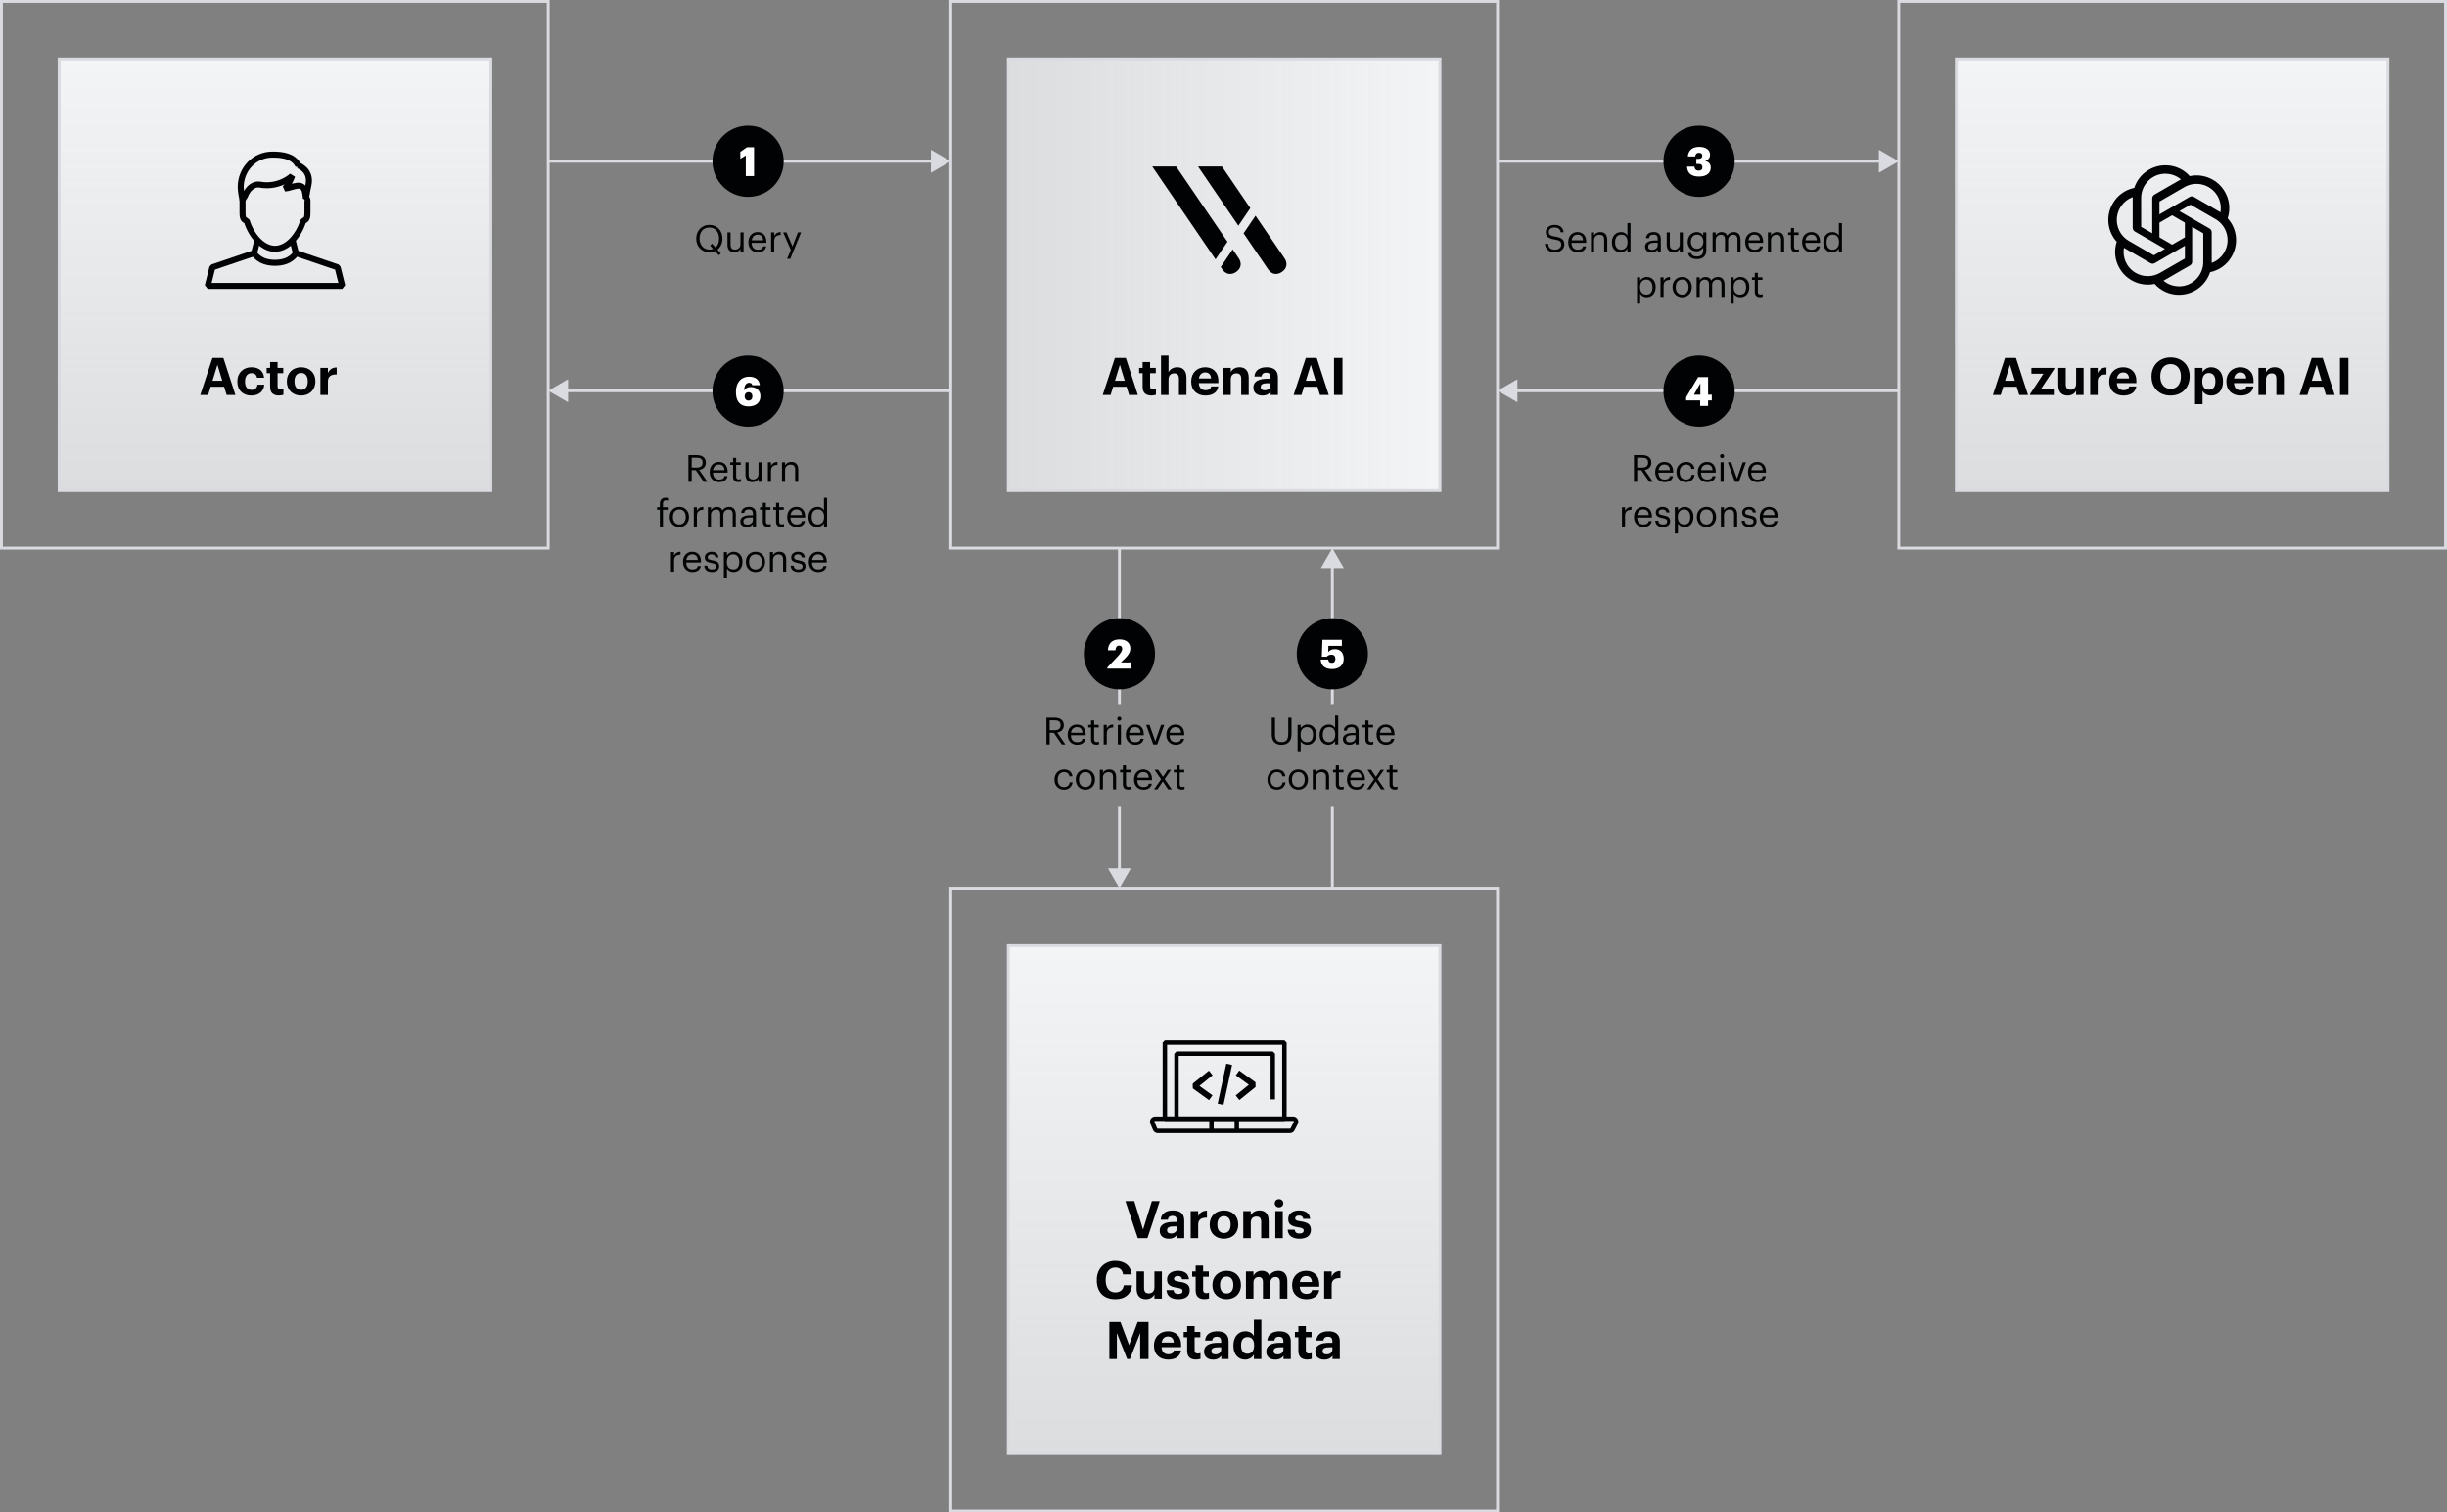 <?xml version="1.0" encoding="UTF-8"?>
<svg id="Layer_2" data-name="Layer 2" xmlns="http://www.w3.org/2000/svg" width="850.315" height="525.648" xmlns:xlink="http://www.w3.org/1999/xlink" viewBox="0 0 850.315 525.648">
  <rect x="0" y="0" width="850.315" height="525.648" fill="#808080" stroke="none"/>
  <defs>
    <style>
      .cls-1 {
        stroke-width: 2.092px;
      }

      .cls-1, .cls-2, .cls-3, .cls-4 {
        fill: none;
      }

      .cls-1, .cls-2, .cls-4 {
        stroke: #010203;
        stroke-linejoin: bevel;
      }

      .cls-2 {
        stroke-width: 1.544px;
      }

      .cls-5 {
        fill: url(#linear-gradient-3);
      }

      .cls-5, .cls-6, .cls-7, .cls-3, .cls-8 {
        stroke: #dadbe1;
        stroke-miterlimit: 10;
      }

      .cls-6 {
        fill: url(#linear-gradient-4);
      }

      .cls-7 {
        fill: url(#linear-gradient-2);
      }

      .cls-4 {
        stroke-width: 2.059px;
      }

      .cls-9 {
        fill: #dadbe1;
      }

      .cls-9, .cls-10, .cls-11 {
        stroke-width: 0px;
      }

      .cls-10 {
        fill: #fff;
      }

      .cls-11 {
        fill: #010203;
      }

      .cls-8 {
        fill: url(#linear-gradient);
      }
    </style>
    <linearGradient id="linear-gradient" x1="95.556" y1="170.5" x2="95.556" y2="20.5" gradientUnits="userSpaceOnUse">
      <stop offset="0" stop-color="#f3f4f6" stop-opacity=".8"/>
      <stop offset="1" stop-color="#f3f4f6"/>
    </linearGradient>
    <linearGradient id="linear-gradient-2" x1="754.814" x2="754.814" xlink:href="#linear-gradient"/>
    <linearGradient id="linear-gradient-3" x1="350.381" y1="95.5" x2="500.381" y2="95.5" xlink:href="#linear-gradient"/>
    <linearGradient id="linear-gradient-4" x1="425.381" y1="505.148" x2="425.381" y2="328.684" xlink:href="#linear-gradient"/>
  </defs>
  <g id="Layer_1-2" data-name="Layer 1">
    <g>
      <g>
        <line class="cls-3" x1="388.996" y1="244.704" x2="388.996" y2="190.5"/>
        <g>
          <line class="cls-3" x1="190.5" y1="56.051" x2="324.64" y2="56.051"/>
          <polygon class="cls-9" points="323.473 60.04 330.381 56.051 323.473 52.062 323.473 60.04"/>
        </g>
        <g>
          <line class="cls-3" x1="330.381" y1="135.804" x2="196.241" y2="135.804"/>
          <polygon class="cls-9" points="197.408 131.815 190.5 135.804 197.408 139.794 197.408 131.815"/>
        </g>
        <g>
          <line class="cls-3" x1="462.985" y1="244.704" x2="462.985" y2="196.241"/>
          <polygon class="cls-9" points="466.974 197.408 462.985 190.5 458.996 197.408 466.974 197.408"/>
        </g>
        <line class="cls-3" x1="462.985" y1="308.684" x2="462.985" y2="280.423"/>
        <g>
          <line class="cls-3" x1="388.996" y1="302.943" x2="388.996" y2="280.423"/>
          <polygon class="cls-9" points="392.985 301.776 388.996 308.684 385.007 301.776 392.985 301.776"/>
        </g>
        <g>
          <line class="cls-3" x1="520.381" y1="56.051" x2="654.073" y2="56.051"/>
          <polygon class="cls-9" points="652.906 60.04 659.815 56.051 652.906 52.062 652.906 60.04"/>
        </g>
        <g>
          <line class="cls-3" x1="659.815" y1="135.804" x2="526.122" y2="135.804"/>
          <polygon class="cls-9" points="527.289 131.815 520.381 135.804 527.289 139.794 527.289 131.815"/>
        </g>
      </g>
      <rect class="cls-8" x="20.556" y="20.5" width="150" height="150"/>
      <rect class="cls-3" x="659.815" y=".5" width="190" height="190" transform="translate(850.315 -659.315) rotate(90)"/>
      <rect class="cls-3" x="330.381" y=".5" width="190" height="190" transform="translate(520.881 -329.881) rotate(90)"/>
      <rect class="cls-3" x=".5" y=".5" width="190" height="190" transform="translate(191 0) rotate(90)"/>
      <rect class="cls-3" x="317.149" y="321.916" width="216.464" height="190" transform="translate(842.297 -8.465) rotate(90)"/>
      <rect class="cls-7" x="679.814" y="20.5" width="150" height="150"/>
      <rect class="cls-5" x="350.381" y="20.5" width="150" height="150"/>
      <rect class="cls-6" x="350.381" y="328.684" width="150" height="176.464"/>
      <g>
        <path class="cls-11" d="M696.733,124.399h3.799l4.178,12.874h-3.043l-.883-2.862h-4.663l-.882,2.862h-2.737l4.231-12.874ZM696.75,132.34h3.403l-1.692-5.563-1.711,5.563Z"/>
        <path class="cls-11" d="M705.425,136.985l4.646-7.112h-4.178v-2.017h7.959v.324l-4.682,7.076h4.502v2.017h-8.247v-.288Z"/>
        <path class="cls-11" d="M715.234,133.925v-6.068h2.593v5.708c0,1.278.522,1.891,1.639,1.891,1.099,0,1.963-.685,1.963-2.07v-5.528h2.593v9.417h-2.593v-1.477c-.486.955-1.44,1.675-2.989,1.675-1.836,0-3.205-1.08-3.205-3.547Z"/>
        <path class="cls-11" d="M726.323,127.856h2.61v1.801c.595-1.26,1.513-1.927,3.043-1.944v2.431c-1.926-.018-3.043.612-3.043,2.413v4.717h-2.61v-9.417Z"/>
        <path class="cls-11" d="M732.929,132.682v-.145c0-2.971,2.106-4.897,4.844-4.897,2.431,0,4.591,1.423,4.591,4.79v.72h-6.788c.072,1.566.919,2.467,2.341,2.467,1.207,0,1.801-.522,1.963-1.314h2.467c-.307,2.034-1.927,3.169-4.502,3.169-2.845,0-4.915-1.782-4.915-4.789ZM739.825,131.548c-.091-1.422-.811-2.106-2.053-2.106-1.171,0-1.963.774-2.161,2.106h4.214Z"/>
        <path class="cls-11" d="M747.635,130.918v-.145c0-3.835,2.809-6.554,6.625-6.554,3.872,0,6.627,2.61,6.627,6.482v.144c0,3.835-2.629,6.626-6.645,6.626-4.033,0-6.607-2.791-6.607-6.554ZM757.844,130.882v-.145c0-2.502-1.333-4.213-3.584-4.213-2.232,0-3.583,1.639-3.583,4.231v.144c0,2.629,1.513,4.25,3.619,4.25,2.179,0,3.548-1.675,3.548-4.268Z"/>
        <path class="cls-11" d="M762.754,127.856h2.61v1.477c.522-.9,1.621-1.692,3.007-1.692,2.305,0,4.105,1.711,4.105,4.825v.145c0,3.115-1.765,4.861-4.105,4.861-1.458,0-2.521-.72-3.007-1.639v4.646h-2.61v-12.622ZM769.83,132.628v-.144c0-1.909-.937-2.845-2.251-2.845-1.368,0-2.305.954-2.305,2.845v.144c0,1.891.9,2.81,2.323,2.81,1.44,0,2.232-.973,2.232-2.81Z"/>
        <path class="cls-11" d="M773.644,132.682v-.145c0-2.971,2.106-4.897,4.844-4.897,2.431,0,4.591,1.423,4.591,4.79v.72h-6.788c.072,1.566.919,2.467,2.341,2.467,1.207,0,1.801-.522,1.963-1.314h2.467c-.307,2.034-1.927,3.169-4.502,3.169-2.845,0-4.915-1.782-4.915-4.789ZM780.54,131.548c-.091-1.422-.811-2.106-2.053-2.106-1.171,0-1.963.774-2.161,2.106h4.214Z"/>
        <path class="cls-11" d="M784.786,127.856h2.61v1.495c.469-.937,1.495-1.711,3.062-1.711,1.854,0,3.169,1.116,3.169,3.638v5.995h-2.611v-5.617c0-1.278-.504-1.891-1.656-1.891-1.116,0-1.963.684-1.963,2.07v5.438h-2.61v-9.417Z"/>
        <path class="cls-11" d="M803.309,124.399h3.799l4.178,12.874h-3.043l-.883-2.862h-4.663l-.882,2.862h-2.737l4.231-12.874ZM803.326,132.34h3.403l-1.692-5.563-1.711,5.563Z"/>
        <path class="cls-11" d="M813.117,124.399h2.936v12.874h-2.936v-12.874Z"/>
      </g>
      <path class="cls-11" d="M774.085,75.857c1.021-3.063.67-6.415-.96-9.204-2.453-4.267-7.391-6.461-12.206-5.44-2.149-2.409-5.229-3.779-8.457-3.764-4.922,0-9.296,3.17-10.819,7.848-3.17.655-5.897,2.636-7.497,5.44-2.469,4.267-1.905,9.631,1.402,13.288-1.021,3.063-.67,6.416.96,9.189,2.453,4.282,7.391,6.476,12.221,5.455,2.133,2.408,5.212,3.794,8.442,3.779,4.922,0,9.296-3.17,10.819-7.848,3.17-.655,5.897-2.636,7.482-5.44,2.484-4.267,1.92-9.631-1.387-13.288v-.015ZM770.58,68.131c.975,1.707,1.341,3.703,1.006,5.638-.061-.046-.183-.107-.259-.152l-8.96-5.181c-.459-.259-1.02-.259-1.478,0l-10.499,6.065v-4.45l8.671-5.014c4.038-2.332,9.189-.945,11.52,3.093l-0-0ZM750.389,77.38l4.419-2.56,4.419,2.56v5.105l-4.419,2.56-4.419-2.56v-5.105ZM752.446,60.389c1.981,0,3.886.686,5.41,1.951-.061.03-.183.107-.274.152l-8.96,5.166c-.457.259-.732.747-.732,1.28v12.13l-3.855-2.225v-10.027c0-4.663,3.764-8.427,8.427-8.442l-.015.015-0-0ZM736.704,72.215c.991-1.707,2.53-3.017,4.389-3.703v10.652c0,.533.274,1.006.732,1.28l10.484,6.05-3.871,2.24-8.656-4.998c-4.023-2.332-5.41-7.482-3.078-11.52l0.0 0ZM739.066,91.766c-.991-1.691-1.341-3.703-1.006-5.638.061.046.183.107.259.152l8.96,5.181c.459.259,1.02.259,1.478,0l10.484-6.065v4.45l-8.671,4.998c-4.038,2.316-9.189.945-11.52-3.078h.015l0.0 0ZM757.185,99.507c-1.966,0-3.886-.686-5.395-1.951.093-.048.184-.099.274-.152l8.96-5.166c.457-.259.747-.747.731-1.28v-12.115l3.855,2.225v10.012c0,4.663-3.779,8.442-8.427,8.442v-.015l-0.0 0ZM772.942,87.682c-.991,1.707-2.545,3.017-4.389,3.688v-10.652c0-.533-.274-1.021-.731-1.28l-10.499-6.065,3.855-2.225,8.671,4.998c4.038,2.332,5.41,7.482,3.078,11.52l.015.015-0.0 0Z"/>
      <g>
        <path class="cls-11" d="M387.425,124.399h3.799l4.178,12.874h-3.043l-.883-2.863h-4.663l-.882,2.863h-2.737l4.231-12.874ZM387.442,132.34h3.403l-1.692-5.563-1.711,5.563Z"/>
        <path class="cls-11" d="M397.054,134.482v-4.771h-1.207v-1.854h1.207v-2.034h2.593v2.034h1.98v1.854h-1.98v4.538c0,.756.378,1.116,1.044,1.116.396,0,.685-.054.99-.18v2.017c-.36.126-.882.252-1.584.252-1.981,0-3.043-1.008-3.043-2.971Z"/>
        <path class="cls-11" d="M403.443,123.589h2.61v5.762c.469-.936,1.495-1.71,3.062-1.71,1.854,0,3.169,1.116,3.169,3.637v5.996h-2.611v-5.618c0-1.278-.504-1.891-1.656-1.891-1.116,0-1.963.684-1.963,2.071v5.438h-2.61v-13.684Z"/>
        <path class="cls-11" d="M413.938,132.682v-.144c0-2.971,2.106-4.897,4.844-4.897,2.431,0,4.591,1.422,4.591,4.79v.72h-6.788c.072,1.566.919,2.467,2.341,2.467,1.206,0,1.801-.522,1.963-1.314h2.467c-.307,2.034-1.927,3.169-4.502,3.169-2.845,0-4.915-1.783-4.915-4.79ZM420.834,131.548c-.091-1.422-.811-2.107-2.053-2.107-1.171,0-1.963.774-2.161,2.107h4.214Z"/>
        <path class="cls-11" d="M425.079,127.856h2.61v1.495c.469-.936,1.495-1.71,3.062-1.71,1.854,0,3.169,1.116,3.169,3.637v5.996h-2.611v-5.618c0-1.278-.504-1.891-1.656-1.891-1.116,0-1.963.684-1.963,2.071v5.438h-2.61v-9.417Z"/>
        <path class="cls-11" d="M435.537,134.662c0-2.197,2.017-3.025,4.897-3.025h1.062v-.378c0-1.116-.342-1.729-1.53-1.729-1.026,0-1.495.522-1.603,1.332h-2.467c.162-2.232,1.927-3.223,4.231-3.223s3.943.936,3.943,3.493v6.14h-2.539v-1.134c-.54.756-1.368,1.333-2.845,1.333-1.711,0-3.151-.829-3.151-2.809ZM441.497,133.978v-.792h-1.009c-1.512,0-2.395.324-2.395,1.333,0,.684.414,1.134,1.369,1.134,1.152,0,2.034-.63,2.034-1.674Z"/>
        <path class="cls-11" d="M453.754,124.399h3.799l4.178,12.874h-3.043l-.883-2.863h-4.663l-.882,2.863h-2.737l4.231-12.874ZM453.772,132.34h3.403l-1.692-5.563-1.711,5.563Z"/>
        <path class="cls-11" d="M463.563,124.399h2.936v12.874h-2.936v-12.874Z"/>
      </g>
      <g>
        <polygon class="cls-11" points="408.7 57.86 400.385 57.86 422.391 90.144 426.538 84.03 408.7 57.86"/>
        <path class="cls-11" d="M428.343,86.678l-4.147,6.115.576.845c1.184,1.737,3.011,2.077,4.776.874,1.715-1.17,2.068-3.031.9-4.744l-2.105-3.089Z"/>
        <polygon class="cls-11" points="424.613 57.86 416.298 57.86 430.327 78.443 434.475 72.329 424.613 57.86"/>
        <path class="cls-11" d="M446.362,89.768l-10.082-14.791-4.147,6.115,8.552,12.546c1.184,1.737,3.012,2.077,4.776.874,1.715-1.17,2.068-3.031.9-4.744Z"/>
      </g>
      <g>
        <path class="cls-11" d="M73.824,124.399h3.799l4.178,12.874h-3.043l-.883-2.863h-4.663l-.882,2.863h-2.737l4.231-12.874ZM73.842,132.34h3.403l-1.692-5.563-1.711,5.563Z"/>
        <path class="cls-11" d="M82.481,132.682v-.144c0-3.043,2.179-4.897,4.861-4.897,2.179,0,4.195.954,4.43,3.655h-2.467c-.181-1.098-.847-1.602-1.909-1.602-1.35,0-2.25,1.008-2.25,2.809v.144c0,1.891.846,2.863,2.305,2.863,1.044,0,1.891-.612,2.017-1.818h2.358c-.144,2.232-1.765,3.781-4.501,3.781-2.755,0-4.844-1.71-4.844-4.79Z"/>
        <path class="cls-11" d="M93.858,134.482v-4.771h-1.207v-1.855h1.207v-2.035h2.593v2.035h1.98v1.855h-1.98v4.537c0,.756.378,1.116,1.044,1.116.396,0,.685-.054.99-.18v2.017c-.36.126-.882.252-1.584.252-1.981,0-3.043-1.008-3.043-2.971Z"/>
        <path class="cls-11" d="M99.671,132.664v-.144c0-2.953,2.143-4.879,4.97-4.879,2.826,0,4.951,1.891,4.951,4.825v.144c0,2.971-2.143,4.862-4.97,4.862-2.809,0-4.951-1.873-4.951-4.808ZM106.945,132.628v-.126c0-1.8-.847-2.881-2.305-2.881-1.44,0-2.305,1.044-2.305,2.845v.144c0,1.801.828,2.881,2.305,2.881,1.458,0,2.305-1.08,2.305-2.863Z"/>
        <path class="cls-11" d="M111.335,127.856h2.61v1.801c.595-1.26,1.513-1.927,3.043-1.945v2.431c-1.926-.018-3.043.612-3.043,2.413v4.717h-2.61v-9.417Z"/>
      </g>
      <g>
        <path class="cls-1" d="M102.807,87.982s-1.615,3.356-7.251,3.356-7.251-3.356-7.251-3.356"/>
        <polyline class="cls-1" points="101.646 83.406 102.807 87.982 117.308 92.913 118.919 99.358 72.193 99.358 73.804 92.913 88.305 87.982 89.465 83.406"/>
        <path class="cls-1" d="M106.027,68.744c.226,0,.435.097.564.226v.016c.161.145.242.338.242.564v4.463c0,1.353-.161,2.465-1.434,2.707-.725,2.433-2.062,4.866-3.754,6.687-1.724,1.837-3.819,3.061-6.091,3.061s-4.367-1.225-6.091-3.061c-1.692-1.821-3.029-4.254-3.754-6.687-1.273-.242-1.434-1.353-1.434-2.707v-4.544c.048-.419.387-.725.806-.725"/>
        <path class="cls-1" d="M103.61,57.465s4.834,1.611,3.516,7.122c-.386,1.614-.809,4.415-.809,4.415,0,0-.147-1.353-.289-2.114-.793-4.21-4.463-1.511-7.025-1.366,1.58-1.611,2.53-4.423,2.53-4.423,0,0-4.415,4.306-11.253,3.062-1.918-.349-4.092,1.123-5.134,3.913l-.872,1.396s-.629-2.852-.629-4.415c0-6.252,4.802-11.327,11.054-11.327,3.48,0,7.299.516,8.91,3.738Z"/>
      </g>
      <g>
        <path class="cls-11" d="M391.073,417.449h3.079l3.061,9.885,3.062-9.885h2.736l-4.285,12.874h-3.349l-4.304-12.874Z"/>
        <path class="cls-11" d="M402.989,427.713c0-2.197,2.017-3.025,4.897-3.025h1.062v-.378c0-1.116-.342-1.729-1.53-1.729-1.026,0-1.495.522-1.603,1.332h-2.467c.162-2.232,1.927-3.223,4.231-3.223s3.942.937,3.942,3.493v6.14h-2.538v-1.135c-.54.757-1.368,1.333-2.845,1.333-1.711,0-3.151-.828-3.151-2.809ZM408.949,427.028v-.792h-1.009c-1.512,0-2.395.324-2.395,1.332,0,.685.414,1.135,1.368,1.135,1.152,0,2.035-.631,2.035-1.675Z"/>
        <path class="cls-11" d="M413.754,420.906h2.61v1.801c.595-1.261,1.513-1.927,3.043-1.944v2.431c-1.926-.019-3.043.612-3.043,2.412v4.718h-2.61v-9.417Z"/>
        <path class="cls-11" d="M420.359,425.714v-.144c0-2.953,2.143-4.88,4.97-4.88,2.826,0,4.951,1.891,4.951,4.825v.145c0,2.971-2.143,4.861-4.97,4.861-2.809,0-4.951-1.873-4.951-4.808ZM427.634,425.677v-.126c0-1.801-.847-2.881-2.305-2.881-1.44,0-2.305,1.044-2.305,2.845v.145c0,1.8.828,2.881,2.305,2.881,1.458,0,2.305-1.081,2.305-2.863Z"/>
        <path class="cls-11" d="M432.024,420.906h2.61v1.494c.469-.936,1.495-1.71,3.062-1.71,1.854,0,3.169,1.116,3.169,3.637v5.996h-2.611v-5.618c0-1.278-.504-1.89-1.656-1.89-1.116,0-1.963.684-1.963,2.07v5.438h-2.61v-9.417Z"/>
        <path class="cls-11" d="M442.968,418.206c0-.811.648-1.423,1.477-1.423.846,0,1.494.612,1.494,1.423,0,.81-.648,1.422-1.494,1.422-.828,0-1.477-.612-1.477-1.422ZM443.166,420.906h2.593v9.417h-2.593v-9.417Z"/>
        <path class="cls-11" d="M447.467,427.37h2.431c.108.847.522,1.333,1.657,1.333,1.008,0,1.477-.379,1.477-1.026,0-.648-.559-.919-1.909-1.116-2.503-.379-3.475-1.099-3.475-2.936,0-1.962,1.8-2.935,3.727-2.935,2.089,0,3.655.756,3.89,2.917h-2.395c-.145-.774-.576-1.135-1.477-1.135-.847,0-1.333.396-1.333.973,0,.594.45.828,1.819,1.026,2.358.342,3.654.937,3.654,2.953,0,2.034-1.477,3.097-3.961,3.097-2.539,0-4.015-1.116-4.105-3.151Z"/>
        <path class="cls-11" d="M381.137,444.968v-.145c0-3.907,2.737-6.572,6.393-6.572,3.097,0,5.401,1.513,5.707,4.682h-2.988c-.216-1.548-1.08-2.377-2.701-2.377-2.034,0-3.331,1.585-3.331,4.25v.144c0,2.665,1.225,4.213,3.35,4.213,1.603,0,2.719-.81,2.952-2.466h2.863c-.324,3.187-2.61,4.825-5.779,4.825-4.214,0-6.465-2.593-6.465-6.554Z"/>
        <path class="cls-11" d="M394.961,447.974v-6.068h2.593v5.708c0,1.278.522,1.891,1.639,1.891,1.099,0,1.963-.685,1.963-2.071v-5.527h2.593v9.417h-2.593v-1.477c-.486.954-1.44,1.675-2.989,1.675-1.836,0-3.205-1.08-3.205-3.547Z"/>
        <path class="cls-11" d="M405.364,448.37h2.431c.108.847.522,1.333,1.657,1.333,1.008,0,1.477-.379,1.477-1.026,0-.648-.559-.919-1.909-1.116-2.503-.379-3.475-1.099-3.475-2.936,0-1.962,1.801-2.935,3.727-2.935,2.089,0,3.655.756,3.89,2.917h-2.395c-.145-.774-.576-1.135-1.477-1.135-.847,0-1.333.396-1.333.973,0,.594.45.828,1.819,1.026,2.358.342,3.654.937,3.654,2.953,0,2.034-1.476,3.097-3.961,3.097-2.539,0-4.015-1.116-4.105-3.151Z"/>
        <path class="cls-11" d="M415.482,448.532v-4.771h-1.207v-1.854h1.207v-2.034h2.593v2.034h1.98v1.854h-1.98v4.538c0,.756.378,1.116,1.044,1.116.396,0,.685-.055.99-.181v2.017c-.36.126-.882.252-1.584.252-1.981,0-3.043-1.008-3.043-2.971Z"/>
        <path class="cls-11" d="M421.295,446.714v-.144c0-2.953,2.143-4.88,4.97-4.88,2.826,0,4.951,1.891,4.951,4.825v.145c0,2.971-2.143,4.861-4.97,4.861-2.809,0-4.951-1.873-4.951-4.808ZM428.569,446.677v-.126c0-1.801-.847-2.881-2.305-2.881-1.44,0-2.305,1.044-2.305,2.845v.145c0,1.8.828,2.881,2.305,2.881,1.458,0,2.305-1.081,2.305-2.863Z"/>
        <path class="cls-11" d="M432.959,441.906h2.61v1.44c.469-.882,1.477-1.656,2.881-1.656,1.243,0,2.179.522,2.629,1.639.757-1.135,1.98-1.639,3.169-1.639,1.747,0,3.098,1.099,3.098,3.601v6.032h-2.593v-5.744c0-1.206-.541-1.746-1.477-1.746-1.009,0-1.819.648-1.819,1.927v5.563h-2.592v-5.744c0-1.206-.559-1.746-1.477-1.746-1.009,0-1.819.648-1.819,1.927v5.563h-2.61v-9.417Z"/>
        <path class="cls-11" d="M448.997,446.731v-.144c0-2.971,2.106-4.897,4.844-4.897,2.431,0,4.591,1.423,4.591,4.789v.721h-6.788c.072,1.566.919,2.467,2.341,2.467,1.207,0,1.801-.522,1.963-1.314h2.467c-.307,2.034-1.927,3.169-4.502,3.169-2.845,0-4.915-1.783-4.915-4.79ZM455.894,445.597c-.091-1.423-.811-2.106-2.053-2.106-1.171,0-1.963.774-2.161,2.106h4.214Z"/>
        <path class="cls-11" d="M460.139,441.906h2.61v1.801c.595-1.261,1.513-1.927,3.043-1.944v2.431c-1.926-.019-3.043.612-3.043,2.412v4.718h-2.61v-9.417Z"/>
        <path class="cls-11" d="M385.494,459.449h3.853l3.007,8.013,2.972-8.013h3.78v12.874h-2.898v-9.039l-3.565,9.039h-.954l-3.583-9.039v9.039h-2.61v-12.874Z"/>
        <path class="cls-11" d="M400.992,467.731v-.144c0-2.971,2.106-4.897,4.844-4.897,2.431,0,4.591,1.423,4.591,4.789v.721h-6.788c.072,1.566.919,2.467,2.341,2.467,1.206,0,1.801-.522,1.963-1.314h2.467c-.307,2.034-1.927,3.169-4.502,3.169-2.845,0-4.915-1.783-4.915-4.79ZM407.889,466.597c-.091-1.423-.811-2.106-2.053-2.106-1.171,0-1.963.774-2.161,2.106h4.214Z"/>
        <path class="cls-11" d="M412.53,469.532v-4.771h-1.207v-1.854h1.207v-2.034h2.593v2.034h1.98v1.854h-1.98v4.538c0,.756.378,1.116,1.044,1.116.396,0,.685-.055.99-.181v2.017c-.36.126-.882.252-1.584.252-1.981,0-3.043-1.008-3.043-2.971Z"/>
        <path class="cls-11" d="M418.398,469.713c0-2.197,2.017-3.025,4.897-3.025h1.062v-.378c0-1.116-.342-1.729-1.53-1.729-1.026,0-1.495.522-1.603,1.332h-2.467c.162-2.232,1.927-3.223,4.231-3.223s3.942.937,3.942,3.493v6.14h-2.538v-1.135c-.54.757-1.368,1.333-2.845,1.333-1.711,0-3.151-.828-3.151-2.809ZM424.358,469.028v-.792h-1.009c-1.512,0-2.395.324-2.395,1.332,0,.685.414,1.135,1.368,1.135,1.152,0,2.035-.631,2.035-1.675Z"/>
        <path class="cls-11" d="M428.603,467.75v-.145c0-3.097,1.783-4.915,4.142-4.915,1.513,0,2.449.666,2.971,1.62v-5.672h2.593v13.685h-2.593v-1.566c-.486.954-1.639,1.765-3.024,1.765-2.287,0-4.088-1.639-4.088-4.771ZM435.787,467.66v-.145c0-1.872-.828-2.826-2.251-2.826-1.458,0-2.269.99-2.269,2.862v.145c0,1.872.9,2.79,2.197,2.79,1.368,0,2.322-.918,2.322-2.826Z"/>
        <path class="cls-11" d="M440.015,469.713c0-2.197,2.017-3.025,4.897-3.025h1.062v-.378c0-1.116-.342-1.729-1.53-1.729-1.026,0-1.495.522-1.603,1.332h-2.467c.162-2.232,1.927-3.223,4.231-3.223s3.942.937,3.942,3.493v6.14h-2.538v-1.135c-.54.757-1.368,1.333-2.845,1.333-1.711,0-3.151-.828-3.151-2.809ZM445.975,469.028v-.792h-1.009c-1.512,0-2.395.324-2.395,1.332,0,.685.414,1.135,1.368,1.135,1.152,0,2.035-.631,2.035-1.675Z"/>
        <path class="cls-11" d="M451.176,469.532v-4.771h-1.207v-1.854h1.207v-2.034h2.593v2.034h1.98v1.854h-1.98v4.538c0,.756.378,1.116,1.044,1.116.396,0,.685-.055.99-.181v2.017c-.36.126-.882.252-1.584.252-1.981,0-3.043-1.008-3.043-2.971Z"/>
        <path class="cls-11" d="M457.043,469.713c0-2.197,2.017-3.025,4.897-3.025h1.062v-.378c0-1.116-.342-1.729-1.53-1.729-1.026,0-1.495.522-1.603,1.332h-2.467c.162-2.232,1.927-3.223,4.231-3.223s3.943.937,3.943,3.493v6.14h-2.539v-1.135c-.54.757-1.368,1.333-2.845,1.333-1.711,0-3.151-.828-3.151-2.809ZM463.003,469.028v-.792h-1.009c-1.512,0-2.395.324-2.395,1.332,0,.685.414,1.135,1.369,1.135,1.152,0,2.034-.631,2.034-1.675Z"/>
      </g>
      <g>
        <g>
          <rect class="cls-2" x="404.786" y="362.379" width="41.534" height="26.426"/>
          <path class="cls-2" d="M401.426,388.805h47.91c.733,0,1.238.735.974,1.419l-1.1,2.163c-.155.403-.542.669-.974.669h-45.904c-.455,0-.857-.294-.995-.728l-.906-2.163c-.214-.673.289-1.36.995-1.36Z"/>
          <polyline class="cls-2" points="408.823 388.805 408.823 366.22 442.284 366.22 442.284 382.107"/>
          <g>
            <line class="cls-2" x1="420.989" y1="389.181" x2="420.989" y2="392.751"/>
            <line class="cls-2" x1="429.774" y1="389.181" x2="429.774" y2="392.751"/>
          </g>
        </g>
        <g>
          <polyline class="cls-4" points="420.731 372.9 415.101 377.452 420.731 381.525"/>
          <line class="cls-4" x1="427.136" y1="369.905" x2="424.141" y2="383.801"/>
          <polyline class="cls-4" points="430.031 381.525 435.662 376.973 430.031 372.9"/>
        </g>
      </g>
      <g>
        <path class="cls-11" d="M248.483,87.274c-.572.273-1.235.416-1.95.416-2.743,0-4.603-2.106-4.603-4.707v-.104c0-2.639,1.847-4.719,4.576-4.719,2.73,0,4.538,2.08,4.538,4.693v.104c0,1.573-.65,2.951-1.742,3.809l1.17,1.3-.689.663-1.3-1.456ZM247.808,86.52l-1.04-1.17.688-.663,1.184,1.339c.793-.676,1.234-1.755,1.234-3.081v-.104c0-2.08-1.222-3.77-3.367-3.77-2.157,0-3.405,1.586-3.405,3.796v.104c0,2.249,1.495,3.783,3.432,3.783.468,0,.897-.078,1.274-.234Z"/>
        <path class="cls-11" d="M252.786,85.077v-4.303h1.079v4.251c0,1.196.507,1.729,1.573,1.729.962,0,1.872-.637,1.872-1.859v-4.121h1.079v6.799h-1.079v-1.079c-.312.637-1.066,1.196-2.158,1.196-1.353,0-2.366-.741-2.366-2.613Z"/>
        <path class="cls-11" d="M260.066,84.245v-.104c0-2.054,1.313-3.484,3.186-3.484,1.573,0,3.055.949,3.055,3.38v.351h-5.122c.052,1.547.793,2.405,2.185,2.405,1.053,0,1.664-.39,1.807-1.183h1.079c-.234,1.365-1.365,2.08-2.899,2.08-1.924,0-3.289-1.352-3.289-3.445ZM265.201,83.517c-.104-1.404-.832-1.963-1.95-1.963-1.105,0-1.846.754-2.028,1.963h3.979Z"/>
        <path class="cls-11" d="M267.957,80.774h1.079v1.222c.429-.767,1.014-1.3,2.236-1.339v1.014c-1.365.065-2.236.494-2.236,2.171v3.731h-1.079v-6.799Z"/>
        <path class="cls-11" d="M274.808,86.871l-2.665-6.097h1.157l2.08,4.875,1.885-4.875h1.105l-3.758,9.166h-1.092l1.287-3.068Z"/>
      </g>
      <g>
        <path class="cls-11" d="M239.228,158.153h2.795c1.781,0,3.25.728,3.25,2.587v.052c0,1.534-1.027,2.288-2.301,2.535l2.847,4.121h-1.261l-2.77-4.043h-1.43v4.043h-1.131v-9.295ZM242.101,162.508c1.326,0,2.041-.572,2.041-1.716v-.052c0-1.261-.78-1.677-2.041-1.677h-1.742v3.445h1.742Z"/>
        <path class="cls-11" d="M246.611,164.12v-.104c0-2.054,1.312-3.484,3.185-3.484,1.573,0,3.056.949,3.056,3.38v.351h-5.122c.052,1.547.793,2.405,2.184,2.405,1.053,0,1.664-.39,1.808-1.183h1.079c-.234,1.365-1.365,2.08-2.899,2.08-1.924,0-3.289-1.352-3.289-3.445ZM251.746,163.392c-.104-1.404-.832-1.963-1.95-1.963-1.104,0-1.846.754-2.027,1.963h3.978Z"/>
        <path class="cls-11" d="M254.736,165.745v-4.186h-.975v-.91h.975v-1.547h1.079v1.547h1.586v.91h-1.586v4.082c0,.663.299.988.845.988.338,0,.599-.052.832-.143v.91c-.221.078-.48.143-.923.143-1.235,0-1.833-.728-1.833-1.794Z"/>
        <path class="cls-11" d="M259.052,164.952v-4.303h1.079v4.251c0,1.196.508,1.729,1.573,1.729.962,0,1.872-.637,1.872-1.859v-4.121h1.079v6.799h-1.079v-1.079c-.312.637-1.065,1.196-2.158,1.196-1.352,0-2.366-.741-2.366-2.613Z"/>
        <path class="cls-11" d="M266.839,160.649h1.079v1.222c.429-.767,1.014-1.3,2.236-1.339v1.014c-1.365.065-2.236.494-2.236,2.171v3.731h-1.079v-6.799Z"/>
        <path class="cls-11" d="M271.727,160.649h1.079v1.079c.312-.637,1.066-1.196,2.185-1.196,1.404,0,2.392.767,2.392,2.743v4.173h-1.079v-4.251c0-1.196-.507-1.729-1.599-1.729-1.001,0-1.898.637-1.898,1.859v4.121h-1.079v-6.799Z"/>
        <path class="cls-11" d="M229.296,177.159h-.976v-.91h.976v-1.105c0-1.378.676-2.184,2.027-2.184.352,0,.533.039.807.13v.91c-.195-.078-.469-.143-.768-.143-.702,0-.987.481-.987,1.17v1.222h1.664v.91h-1.664v5.889h-1.079v-5.889Z"/>
        <path class="cls-11" d="M232.728,179.707v-.104c0-2.041,1.417-3.471,3.341-3.471s3.341,1.417,3.341,3.458v.104c0,2.054-1.417,3.471-3.354,3.471-1.938,0-3.328-1.469-3.328-3.458ZM238.292,179.707v-.091c0-1.573-.871-2.587-2.224-2.587-1.365,0-2.223,1.014-2.223,2.574v.104c0,1.547.845,2.562,2.223,2.562,1.365,0,2.224-1.027,2.224-2.562Z"/>
        <path class="cls-11" d="M241.086,176.249h1.079v1.222c.43-.767,1.015-1.3,2.236-1.339v1.014c-1.365.065-2.236.494-2.236,2.171v3.731h-1.079v-6.799Z"/>
        <path class="cls-11" d="M245.974,176.249h1.079v1.04c.312-.637,1.054-1.157,2.028-1.157.871,0,1.639.364,1.989,1.274.468-.884,1.482-1.274,2.327-1.274,1.222,0,2.288.729,2.288,2.704v4.212h-1.079v-4.29c0-1.196-.507-1.69-1.443-1.69-.884,0-1.794.598-1.794,1.82v4.16h-1.079v-4.29c0-1.196-.507-1.69-1.442-1.69-.885,0-1.795.598-1.795,1.82v4.16h-1.079v-6.799Z"/>
        <path class="cls-11" d="M257.245,181.163c0-1.573,1.664-2.106,3.406-2.106h.975v-.494c0-1.079-.416-1.534-1.456-1.534-.936,0-1.456.39-1.56,1.222h-1.079c.143-1.547,1.378-2.119,2.691-2.119,1.3,0,2.482.533,2.482,2.431v4.485h-1.079v-.858c-.507.637-1.118.975-2.119.975-1.261,0-2.262-.611-2.262-2.002ZM261.626,180.669v-.845h-.936c-1.365,0-2.366.338-2.366,1.339,0,.702.338,1.144,1.287,1.144,1.144,0,2.015-.585,2.015-1.638Z"/>
        <path class="cls-11" d="M265.059,181.345v-4.186h-.976v-.91h.976v-1.547h1.079v1.547h1.586v.91h-1.586v4.082c0,.663.299.988.845.988.338,0,.598-.052.832-.143v.91c-.221.078-.481.143-.923.143-1.235,0-1.833-.728-1.833-1.794Z"/>
        <path class="cls-11" d="M269.673,181.345v-4.186h-.975v-.91h.975v-1.547h1.079v1.547h1.586v.91h-1.586v4.082c0,.663.299.988.845.988.338,0,.599-.052.832-.143v.91c-.221.078-.48.143-.923.143-1.235,0-1.833-.728-1.833-1.794Z"/>
        <path class="cls-11" d="M273.547,179.72v-.104c0-2.054,1.312-3.484,3.185-3.484,1.573,0,3.056.949,3.056,3.38v.351h-5.122c.052,1.547.793,2.405,2.184,2.405,1.053,0,1.664-.39,1.808-1.183h1.079c-.234,1.365-1.365,2.08-2.899,2.08-1.924,0-3.289-1.352-3.289-3.445ZM278.682,178.992c-.104-1.404-.832-1.963-1.95-1.963-1.104,0-1.846.754-2.027,1.963h3.978Z"/>
        <path class="cls-11" d="M280.931,179.785v-.104c0-2.08,1.301-3.549,3.173-3.549,1.131,0,1.833.546,2.223,1.209v-4.342h1.079v10.049h-1.079v-1.17c-.39.663-1.339,1.287-2.327,1.287-1.781,0-3.068-1.261-3.068-3.38ZM286.365,179.694v-.104c0-1.742-.832-2.561-2.158-2.561-1.352,0-2.158.949-2.158,2.6v.104c0,1.716.923,2.535,2.067,2.535,1.261,0,2.249-.832,2.249-2.574Z"/>
        <path class="cls-11" d="M233.156,191.849h1.079v1.222c.43-.767,1.015-1.3,2.236-1.339v1.014c-1.365.065-2.236.494-2.236,2.171v3.731h-1.079v-6.799Z"/>
        <path class="cls-11" d="M237.343,195.32v-.104c0-2.054,1.312-3.484,3.185-3.484,1.573,0,3.056.949,3.056,3.38v.351h-5.122c.052,1.547.793,2.405,2.184,2.405,1.053,0,1.664-.39,1.808-1.183h1.079c-.234,1.365-1.365,2.08-2.899,2.08-1.924,0-3.289-1.352-3.289-3.445ZM242.478,194.592c-.104-1.404-.832-1.963-1.95-1.963-1.104,0-1.846.754-2.027,1.963h3.978Z"/>
        <path class="cls-11" d="M244.739,196.555h1.053c.078.806.508,1.313,1.6,1.313,1.026,0,1.481-.351,1.481-1.079,0-.715-.532-.949-1.586-1.144-1.768-.325-2.366-.819-2.366-2.002,0-1.261,1.235-1.911,2.302-1.911,1.222,0,2.274.494,2.457,1.963h-1.04c-.156-.741-.572-1.066-1.431-1.066-.779,0-1.287.39-1.287.975,0,.611.339.858,1.587,1.079,1.403.26,2.392.572,2.392,2.015,0,1.235-.845,2.067-2.496,2.067-1.625,0-2.6-.819-2.665-2.21Z"/>
        <path class="cls-11" d="M251.538,191.849h1.079v1.144c.391-.663,1.313-1.261,2.302-1.261,1.781,0,3.094,1.3,3.094,3.419v.104c0,2.08-1.222,3.51-3.094,3.51-1.118,0-1.911-.559-2.302-1.235v3.484h-1.079v-9.166ZM256.895,195.307v-.104c0-1.716-.949-2.574-2.093-2.574-1.261,0-2.224.832-2.224,2.574v.104c0,1.742.91,2.561,2.236,2.561,1.353,0,2.08-.91,2.08-2.561Z"/>
        <path class="cls-11" d="M259.183,195.307v-.104c0-2.041,1.417-3.471,3.341-3.471s3.341,1.417,3.341,3.458v.104c0,2.054-1.417,3.471-3.354,3.471-1.938,0-3.328-1.469-3.328-3.458ZM264.747,195.307v-.091c0-1.573-.871-2.587-2.224-2.587-1.365,0-2.223,1.014-2.223,2.574v.104c0,1.547.845,2.561,2.223,2.561,1.365,0,2.224-1.027,2.224-2.561Z"/>
        <path class="cls-11" d="M267.541,191.849h1.079v1.079c.312-.637,1.066-1.196,2.184-1.196,1.404,0,2.393.767,2.393,2.743v4.173h-1.079v-4.251c0-1.196-.507-1.729-1.599-1.729-1.002,0-1.898.637-1.898,1.859v4.121h-1.079v-6.799Z"/>
        <path class="cls-11" d="M274.756,196.555h1.053c.078.806.508,1.313,1.6,1.313,1.026,0,1.481-.351,1.481-1.079,0-.715-.532-.949-1.586-1.144-1.768-.325-2.366-.819-2.366-2.002,0-1.261,1.235-1.911,2.302-1.911,1.222,0,2.274.494,2.457,1.963h-1.04c-.156-.741-.572-1.066-1.431-1.066-.779,0-1.287.39-1.287.975,0,.611.339.858,1.587,1.079,1.403.26,2.392.572,2.392,2.015,0,1.235-.845,2.067-2.496,2.067-1.625,0-2.6-.819-2.665-2.21Z"/>
        <path class="cls-11" d="M281.048,195.32v-.104c0-2.054,1.313-3.484,3.186-3.484,1.573,0,3.055.949,3.055,3.38v.351h-5.122c.052,1.547.793,2.405,2.185,2.405,1.053,0,1.664-.39,1.807-1.183h1.079c-.234,1.365-1.365,2.08-2.899,2.08-1.924,0-3.289-1.352-3.289-3.445ZM286.184,194.592c-.104-1.404-.832-1.963-1.95-1.963-1.105,0-1.847.754-2.028,1.963h3.979Z"/>
      </g>
      <g>
        <circle class="cls-11" cx="259.954" cy="56.051" r="12.374"/>
        <path class="cls-10" d="M259.158,54.014l-1.905,1.177v-2.395l2.297-1.611h2.479v10.016h-2.871v-7.186Z"/>
      </g>
      <g>
        <path class="cls-11" d="M363.635,249.444h2.795c1.781,0,3.25.728,3.25,2.587v.052c0,1.534-1.027,2.288-2.301,2.535l2.847,4.121h-1.261l-2.77-4.043h-1.43v4.043h-1.131v-9.295ZM366.508,253.799c1.326,0,2.041-.571,2.041-1.716v-.052c0-1.261-.78-1.677-2.041-1.677h-1.742v3.444h1.742Z"/>
        <path class="cls-11" d="M371.018,255.411v-.104c0-2.055,1.313-3.484,3.186-3.484,1.573,0,3.055.949,3.055,3.38v.352h-5.121c.051,1.547.793,2.404,2.184,2.404,1.053,0,1.664-.39,1.807-1.183h1.08c-.234,1.365-1.365,2.08-2.9,2.08-1.924,0-3.289-1.352-3.289-3.445ZM376.153,254.683c-.104-1.404-.832-1.963-1.95-1.963-1.105,0-1.846.754-2.027,1.963h3.978Z"/>
        <path class="cls-11" d="M379.144,257.036v-4.186h-.976v-.91h.976v-1.547h1.079v1.547h1.586v.91h-1.586v4.082c0,.663.299.988.845.988.339,0,.599-.053.832-.144v.91c-.221.078-.481.143-.923.143-1.234,0-1.833-.728-1.833-1.794Z"/>
        <path class="cls-11" d="M383.524,251.94h1.08v1.222c.429-.767,1.014-1.3,2.236-1.339v1.014c-1.365.065-2.236.494-2.236,2.172v3.73h-1.08v-6.799Z"/>
        <path class="cls-11" d="M388.242,249.808c0-.391.326-.716.716-.716s.715.325.715.716c0,.39-.325.715-.715.715s-.716-.325-.716-.715ZM388.438,251.94h1.08v6.799h-1.08v-6.799Z"/>
        <path class="cls-11" d="M391.22,255.411v-.104c0-2.055,1.313-3.484,3.185-3.484,1.574,0,3.056.949,3.056,3.38v.352h-5.122c.052,1.547.793,2.404,2.184,2.404,1.053,0,1.664-.39,1.808-1.183h1.079c-.234,1.365-1.365,2.08-2.899,2.08-1.924,0-3.289-1.352-3.289-3.445ZM396.356,254.683c-.104-1.404-.832-1.963-1.951-1.963-1.104,0-1.846.754-2.027,1.963h3.979Z"/>
        <path class="cls-11" d="M398.279,251.94h1.17l2.016,5.707,1.988-5.707h1.118l-2.444,6.799h-1.378l-2.47-6.799Z"/>
        <path class="cls-11" d="M405.285,255.411v-.104c0-2.055,1.313-3.484,3.186-3.484,1.573,0,3.055.949,3.055,3.38v.352h-5.121c.051,1.547.793,2.404,2.184,2.404,1.053,0,1.664-.39,1.807-1.183h1.08c-.234,1.365-1.365,2.08-2.9,2.08-1.924,0-3.289-1.352-3.289-3.445ZM410.421,254.683c-.104-1.404-.832-1.963-1.95-1.963-1.105,0-1.846.754-2.027,1.963h3.978Z"/>
        <path class="cls-11" d="M366.423,271.011v-.104c0-2.08,1.481-3.484,3.302-3.484,1.418,0,2.744.65,2.951,2.38h-1.066c-.168-1.079-.948-1.482-1.885-1.482-1.234,0-2.184.988-2.184,2.587v.104c0,1.664.91,2.548,2.223,2.548.963,0,1.834-.559,1.951-1.664h1c-.143,1.469-1.326,2.562-2.964,2.562-1.897,0-3.328-1.34-3.328-3.445Z"/>
        <path class="cls-11" d="M373.832,270.998v-.104c0-2.041,1.418-3.472,3.342-3.472s3.341,1.418,3.341,3.459v.104c0,2.054-1.417,3.472-3.354,3.472-1.937,0-3.328-1.47-3.328-3.459ZM379.397,270.998v-.091c0-1.573-.871-2.587-2.223-2.587-1.365,0-2.223,1.014-2.223,2.574v.104c0,1.548.844,2.562,2.223,2.562,1.365,0,2.223-1.027,2.223-2.562Z"/>
        <path class="cls-11" d="M382.191,267.54h1.079v1.079c.312-.637,1.066-1.196,2.185-1.196,1.404,0,2.392.768,2.392,2.743v4.174h-1.079v-4.251c0-1.196-.507-1.729-1.599-1.729-1.001,0-1.898.637-1.898,1.859v4.121h-1.079v-6.8Z"/>
        <path class="cls-11" d="M390.199,272.636v-4.187h-.975v-.91h.975v-1.547h1.08v1.547h1.586v.91h-1.586v4.082c0,.663.299.988.844.988.338,0,.599-.052.832-.143v.909c-.221.078-.48.144-.922.144-1.236,0-1.834-.729-1.834-1.794Z"/>
        <path class="cls-11" d="M394.073,271.011v-.104c0-2.054,1.313-3.484,3.185-3.484,1.574,0,3.056.949,3.056,3.381v.351h-5.122c.052,1.547.793,2.405,2.184,2.405,1.053,0,1.664-.39,1.808-1.183h1.079c-.234,1.364-1.365,2.08-2.899,2.08-1.924,0-3.289-1.353-3.289-3.445ZM399.209,270.283c-.104-1.404-.832-1.963-1.951-1.963-1.104,0-1.846.754-2.027,1.963h3.979Z"/>
        <path class="cls-11" d="M403.473,270.843l-2.275-3.303h1.262l1.664,2.471,1.65-2.471h1.17l-2.249,3.225,2.483,3.575h-1.274l-1.833-2.743-1.872,2.743h-1.157l2.432-3.497Z"/>
        <path class="cls-11" d="M408.867,272.636v-4.187h-.975v-.91h.975v-1.547h1.08v1.547h1.586v.91h-1.586v4.082c0,.663.299.988.844.988.338,0,.599-.052.832-.143v.909c-.221.078-.48.144-.922.144-1.236,0-1.834-.729-1.834-1.794Z"/>
      </g>
      <g>
        <circle class="cls-11" cx="388.996" cy="227.217" r="12.374"/>
        <path class="cls-10" d="M384.804,231.96l3.502-3.712c.994-1.064,1.652-1.919,1.652-2.76,0-.672-.35-1.121-1.064-1.121-.714,0-1.162.435-1.288,1.625h-2.605c.098-2.507,1.61-3.782,4.034-3.782,2.451,0,3.754,1.316,3.754,3.166,0,1.373-.771,2.409-1.892,3.488l-1.4,1.359h3.361v2.143h-8.054v-.406Z"/>
      </g>
      <g>
        <path class="cls-11" d="M441.926,255.346v-5.902h1.132v5.772c0,1.949.688,2.704,2.235,2.704,1.482,0,2.367-.599,2.367-2.874v-5.603h1.131v5.759c0,2.263-1.131,3.653-3.523,3.653-2.132,0-3.342-1.248-3.342-3.51Z"/>
        <path class="cls-11" d="M450.91,251.94h1.078v1.144c.391-.663,1.312-1.261,2.301-1.261,1.781,0,3.095,1.3,3.095,3.419v.104c0,2.08-1.222,3.51-3.095,3.51-1.117,0-1.91-.559-2.301-1.235v3.484h-1.078v-9.165ZM456.266,255.398v-.104c0-1.716-.949-2.573-2.094-2.573-1.26,0-2.223.832-2.223,2.573v.104c0,1.742.91,2.561,2.236,2.561,1.352,0,2.08-.909,2.08-2.561Z"/>
        <path class="cls-11" d="M458.554,255.476v-.104c0-2.08,1.3-3.549,3.173-3.549,1.131,0,1.832.546,2.223,1.209v-4.342h1.078v10.049h-1.078v-1.17c-.391.663-1.34,1.287-2.327,1.287-1.781,0-3.068-1.261-3.068-3.38ZM463.988,255.385v-.104c0-1.742-.832-2.561-2.158-2.561-1.352,0-2.158.948-2.158,2.6v.104c0,1.716.923,2.534,2.066,2.534,1.262,0,2.25-.832,2.25-2.573Z"/>
        <path class="cls-11" d="M466.652,256.854c0-1.573,1.664-2.106,3.406-2.106h.975v-.494c0-1.079-.416-1.533-1.455-1.533-.937,0-1.457.39-1.561,1.222h-1.079c.144-1.547,1.378-2.119,2.691-2.119,1.3,0,2.483.533,2.483,2.431v4.485h-1.08v-.857c-.506.637-1.117.975-2.119.975-1.26,0-2.262-.611-2.262-2.002ZM471.033,256.36v-.845h-.936c-1.365,0-2.365.338-2.365,1.339,0,.702.338,1.144,1.286,1.144,1.144,0,2.015-.585,2.015-1.638Z"/>
        <path class="cls-11" d="M474.466,257.036v-4.186h-.976v-.91h.976v-1.547h1.079v1.547h1.586v.91h-1.586v4.082c0,.663.299.988.845.988.339,0,.599-.053.832-.144v.91c-.221.078-.481.143-.923.143-1.234,0-1.833-.728-1.833-1.794Z"/>
        <path class="cls-11" d="M478.34,255.411v-.104c0-2.055,1.312-3.484,3.185-3.484,1.573,0,3.056.949,3.056,3.38v.352h-5.123c.053,1.547.793,2.404,2.185,2.404,1.054,0,1.664-.39,1.808-1.183h1.078c-.234,1.365-1.365,2.08-2.898,2.08-1.924,0-3.289-1.352-3.289-3.445ZM483.475,254.683c-.104-1.404-.832-1.963-1.95-1.963-1.104,0-1.847.754-2.028,1.963h3.979Z"/>
        <path class="cls-11" d="M440.412,271.011v-.104c0-2.08,1.482-3.484,3.303-3.484,1.416,0,2.742.65,2.951,2.38h-1.066c-.17-1.079-.949-1.482-1.885-1.482-1.236,0-2.185.988-2.185,2.587v.104c0,1.664.91,2.548,2.224,2.548.961,0,1.832-.559,1.949-1.664h1.002c-.144,1.469-1.326,2.562-2.965,2.562-1.898,0-3.328-1.34-3.328-3.445Z"/>
        <path class="cls-11" d="M447.822,270.998v-.104c0-2.041,1.416-3.472,3.341-3.472,1.924,0,3.341,1.418,3.341,3.459v.104c0,2.054-1.417,3.472-3.354,3.472-1.938,0-3.328-1.47-3.328-3.459ZM453.387,270.998v-.091c0-1.573-.871-2.587-2.224-2.587-1.365,0-2.224,1.014-2.224,2.574v.104c0,1.548.846,2.562,2.224,2.562,1.364,0,2.224-1.027,2.224-2.562Z"/>
        <path class="cls-11" d="M456.182,267.54h1.078v1.079c.312-.637,1.066-1.196,2.184-1.196,1.404,0,2.393.768,2.393,2.743v4.174h-1.078v-4.251c0-1.196-.508-1.729-1.6-1.729-1.002,0-1.898.637-1.898,1.859v4.121h-1.078v-6.8Z"/>
        <path class="cls-11" d="M464.19,272.636v-4.187h-.976v-.91h.976v-1.547h1.078v1.547h1.586v.91h-1.586v4.082c0,.663.299.988.846.988.338,0,.598-.052.832-.143v.909c-.221.078-.481.144-.924.144-1.234,0-1.832-.729-1.832-1.794Z"/>
        <path class="cls-11" d="M468.063,271.011v-.104c0-2.054,1.312-3.484,3.186-3.484,1.572,0,3.055.949,3.055,3.381v.351h-5.122c.052,1.547.793,2.405,2.185,2.405,1.053,0,1.664-.39,1.807-1.183h1.079c-.234,1.364-1.365,2.08-2.899,2.08-1.924,0-3.289-1.353-3.289-3.445ZM473.197,270.283c-.104-1.404-.832-1.963-1.949-1.963-1.105,0-1.846.754-2.028,1.963h3.978Z"/>
        <path class="cls-11" d="M477.461,270.843l-2.274-3.303h1.261l1.664,2.471,1.651-2.471h1.17l-2.249,3.225,2.482,3.575h-1.273l-1.833-2.743-1.872,2.743h-1.156l2.43-3.497Z"/>
        <path class="cls-11" d="M482.858,272.636v-4.187h-.976v-.91h.976v-1.547h1.078v1.547h1.586v.91h-1.586v4.082c0,.663.299.988.846.988.338,0,.598-.052.832-.143v.909c-.221.078-.481.144-.924.144-1.234,0-1.832-.729-1.832-1.794Z"/>
      </g>
      <g>
        <circle class="cls-11" cx="462.985" cy="227.217" r="12.374"/>
        <path class="cls-10" d="M458.933,229.215h2.605c.098.701.378,1.163,1.303,1.163.826,0,1.204-.616,1.204-1.415,0-.896-.49-1.429-1.358-1.429-.812,0-1.316.322-1.653.714h-1.708l.21-5.897h6.751v2.102h-4.678l-.057,2.213c.378-.546,1.093-1.064,2.34-1.064,1.835,0,3.039,1.232,3.039,3.404,0,2.129-1.526,3.53-4.062,3.53-2.662,0-3.866-1.443-3.937-3.32Z"/>
      </g>
      <g>
        <circle class="cls-11" cx="259.954" cy="135.926" r="12.374"/>
        <path class="cls-10" d="M255.737,136.344v-.267c0-3.264,1.947-5.154,4.497-5.154,2.255,0,3.586.994,3.796,2.955h-2.634c-.098-.49-.35-.841-1.064-.841-1.093,0-1.694.953-1.751,2.647.448-.686,1.106-1.162,2.34-1.162,1.82,0,3.319,1.106,3.319,3.208,0,2.115-1.541,3.516-4.09,3.516-3.194,0-4.413-2.045-4.413-4.902ZM261.453,137.759c0-.84-.505-1.442-1.331-1.442s-1.358.616-1.358,1.415c0,.882.532,1.484,1.358,1.484.799,0,1.331-.603,1.331-1.457Z"/>
      </g>
      <g>
        <path class="cls-11" d="M536.852,84.739h1.092c.143,1.105.586,2.041,2.457,2.041,1.196,0,2.119-.702,2.119-1.755,0-1.053-.48-1.495-2.249-1.781-1.95-.299-3.106-.91-3.106-2.561,0-1.43,1.234-2.522,2.99-2.522,1.858,0,3.016.91,3.197,2.561h-1.014c-.221-1.17-.896-1.651-2.184-1.651-1.274,0-1.938.637-1.938,1.508,0,.91.338,1.378,2.236,1.664,2.066.325,3.158.949,3.158,2.704,0,1.56-1.365,2.743-3.211,2.743-2.482,0-3.38-1.365-3.549-2.951Z"/>
        <path class="cls-11" d="M544.963,84.245v-.104c0-2.054,1.313-3.484,3.186-3.484,1.573,0,3.055.949,3.055,3.38v.351h-5.121c.051,1.547.793,2.405,2.184,2.405,1.053,0,1.664-.39,1.807-1.183h1.08c-.234,1.365-1.365,2.08-2.9,2.08-1.924,0-3.289-1.352-3.289-3.445ZM550.099,83.517c-.104-1.404-.832-1.963-1.95-1.963-1.105,0-1.846.754-2.027,1.963h3.978Z"/>
        <path class="cls-11" d="M552.855,80.774h1.079v1.079c.312-.637,1.066-1.196,2.184-1.196,1.404,0,2.393.767,2.393,2.743v4.173h-1.079v-4.251c0-1.196-.507-1.729-1.599-1.729-1.002,0-1.898.637-1.898,1.859v4.121h-1.079v-6.799Z"/>
        <path class="cls-11" d="M560.121,84.31v-.104c0-2.08,1.301-3.549,3.172-3.549,1.131,0,1.834.546,2.224,1.209v-4.342h1.079v10.049h-1.079v-1.17c-.39.663-1.339,1.287-2.327,1.287-1.781,0-3.068-1.261-3.068-3.38ZM565.555,84.219v-.104c0-1.742-.832-2.561-2.157-2.561-1.353,0-2.158.949-2.158,2.6v.104c0,1.716.923,2.535,2.067,2.535,1.261,0,2.248-.832,2.248-2.574Z"/>
        <path class="cls-11" d="M571.666,85.688c0-1.573,1.664-2.106,3.405-2.106h.976v-.494c0-1.079-.416-1.534-1.457-1.534-.936,0-1.455.39-1.56,1.222h-1.079c.143-1.547,1.379-2.119,2.691-2.119,1.3,0,2.482.533,2.482,2.431v4.485h-1.078v-.858c-.508.637-1.118.975-2.119.975-1.262,0-2.262-.611-2.262-2.002ZM576.047,85.194v-.845h-.937c-1.364,0-2.366.338-2.366,1.339,0,.702.338,1.144,1.287,1.144,1.145,0,2.016-.585,2.016-1.638Z"/>
        <path class="cls-11" d="M579.18,85.077v-4.303h1.078v4.251c0,1.196.508,1.729,1.574,1.729.961,0,1.871-.637,1.871-1.859v-4.121h1.08v6.799h-1.08v-1.079c-.312.637-1.065,1.196-2.158,1.196-1.352,0-2.365-.741-2.365-2.613Z"/>
        <path class="cls-11" d="M586.602,87.963h1.105c.156.78.807,1.183,1.963,1.183,1.34,0,2.185-.637,2.185-2.093v-.988c-.39.663-1.313,1.287-2.302,1.287-1.781,0-3.094-1.352-3.094-3.224v-.091c0-1.846,1.301-3.38,3.172-3.38,1.131,0,1.834.546,2.224,1.209v-1.092h1.079v6.344c-.014,1.976-1.353,2.938-3.25,2.938-2.016,0-2.899-.949-3.082-2.093ZM591.893,84.05v-.091c0-1.521-.832-2.405-2.157-2.405-1.353,0-2.158,1.001-2.158,2.431v.104c0,1.482.949,2.366,2.093,2.366,1.262,0,2.223-.884,2.223-2.405Z"/>
        <path class="cls-11" d="M595.117,80.774h1.078v1.04c.312-.637,1.054-1.157,2.029-1.157.871,0,1.638.364,1.988,1.274.469-.884,1.482-1.274,2.327-1.274,1.222,0,2.288.728,2.288,2.704v4.212h-1.079v-4.29c0-1.196-.507-1.69-1.442-1.69-.885,0-1.795.598-1.795,1.82v4.16h-1.078v-4.29c0-1.196-.508-1.69-1.443-1.69-.885,0-1.795.598-1.795,1.82v4.16h-1.078v-6.799Z"/>
        <path class="cls-11" d="M606.44,84.245v-.104c0-2.054,1.313-3.484,3.186-3.484,1.573,0,3.055.949,3.055,3.38v.351h-5.121c.051,1.547.793,2.405,2.184,2.405,1.053,0,1.664-.39,1.807-1.183h1.08c-.234,1.365-1.365,2.08-2.9,2.08-1.924,0-3.289-1.352-3.289-3.445ZM611.575,83.517c-.104-1.404-.832-1.963-1.95-1.963-1.105,0-1.846.754-2.027,1.963h3.978Z"/>
        <path class="cls-11" d="M614.331,80.774h1.079v1.079c.312-.637,1.066-1.196,2.184-1.196,1.404,0,2.393.767,2.393,2.743v4.173h-1.079v-4.251c0-1.196-.507-1.729-1.599-1.729-1.002,0-1.898.637-1.898,1.859v4.121h-1.079v-6.799Z"/>
        <path class="cls-11" d="M622.339,85.87v-4.186h-.976v-.91h.976v-1.547h1.079v1.547h1.586v.91h-1.586v4.082c0,.663.299.988.845.988.338,0,.599-.052.832-.143v.91c-.221.078-.481.143-.923.143-1.235,0-1.833-.728-1.833-1.794Z"/>
        <path class="cls-11" d="M626.213,84.245v-.104c0-2.054,1.312-3.484,3.186-3.484,1.572,0,3.055.949,3.055,3.38v.351h-5.122c.052,1.547.793,2.405,2.185,2.405,1.053,0,1.664-.39,1.807-1.183h1.079c-.234,1.365-1.365,2.08-2.899,2.08-1.924,0-3.289-1.352-3.289-3.445ZM631.348,83.517c-.104-1.404-.832-1.963-1.949-1.963-1.105,0-1.847.754-2.028,1.963h3.978Z"/>
        <path class="cls-11" d="M633.597,84.31v-.104c0-2.08,1.3-3.549,3.173-3.549,1.131,0,1.832.546,2.223,1.209v-4.342h1.078v10.049h-1.078v-1.17c-.391.663-1.34,1.287-2.327,1.287-1.781,0-3.068-1.261-3.068-3.38ZM639.031,84.219v-.104c0-1.742-.832-2.561-2.158-2.561-1.352,0-2.158.949-2.158,2.6v.104c0,1.716.923,2.535,2.066,2.535,1.262,0,2.25-.832,2.25-2.574Z"/>
        <path class="cls-11" d="M568.863,96.374h1.079v1.144c.39-.663,1.313-1.261,2.302-1.261,1.781,0,3.094,1.3,3.094,3.419v.104c0,2.08-1.223,3.51-3.094,3.51-1.119,0-1.912-.559-2.302-1.235v3.484h-1.079v-9.166ZM574.22,99.832v-.104c0-1.716-.949-2.574-2.093-2.574-1.262,0-2.224.832-2.224,2.574v.104c0,1.742.91,2.562,2.236,2.562,1.353,0,2.08-.91,2.08-2.562Z"/>
        <path class="cls-11" d="M577.015,96.374h1.079v1.222c.429-.767,1.014-1.3,2.236-1.339v1.014c-1.365.065-2.236.494-2.236,2.171v3.731h-1.079v-6.799Z"/>
        <path class="cls-11" d="M581.2,99.832v-.104c0-2.041,1.417-3.471,3.341-3.471s3.342,1.417,3.342,3.458v.104c0,2.054-1.418,3.471-3.354,3.471s-3.328-1.469-3.328-3.458ZM586.765,99.832v-.091c0-1.573-.871-2.587-2.224-2.587-1.365,0-2.223,1.014-2.223,2.574v.104c0,1.547.845,2.562,2.223,2.562,1.365,0,2.224-1.027,2.224-2.562Z"/>
        <path class="cls-11" d="M589.56,96.374h1.079v1.04c.312-.637,1.053-1.157,2.027-1.157.871,0,1.639.364,1.989,1.274.468-.884,1.482-1.274,2.327-1.274,1.223,0,2.288.729,2.288,2.704v4.212h-1.079v-4.29c0-1.196-.507-1.69-1.443-1.69-.883,0-1.793.598-1.793,1.82v4.16h-1.08v-4.29c0-1.196-.506-1.69-1.442-1.69-.884,0-1.794.598-1.794,1.82v4.16h-1.079v-6.799Z"/>
        <path class="cls-11" d="M601.389,96.374h1.079v1.144c.39-.663,1.313-1.261,2.302-1.261,1.781,0,3.094,1.3,3.094,3.419v.104c0,2.08-1.223,3.51-3.094,3.51-1.119,0-1.912-.559-2.302-1.235v3.484h-1.079v-9.166ZM606.745,99.832v-.104c0-1.716-.949-2.574-2.093-2.574-1.262,0-2.224.832-2.224,2.574v.104c0,1.742.91,2.562,2.236,2.562,1.353,0,2.08-.91,2.08-2.562Z"/>
        <path class="cls-11" d="M609.775,101.47v-4.186h-.976v-.91h.976v-1.547h1.079v1.547h1.586v.91h-1.586v4.082c0,.663.299.988.845.988.338,0,.599-.052.832-.143v.91c-.221.078-.481.143-.923.143-1.235,0-1.833-.728-1.833-1.794Z"/>
      </g>
      <g>
        <path class="cls-11" d="M567.791,158.152h2.795c1.781,0,3.25.728,3.25,2.587v.052c0,1.534-1.026,2.288-2.301,2.535l2.848,4.121h-1.262l-2.77-4.043h-1.43v4.043h-1.131v-9.295ZM570.664,162.507c1.326,0,2.041-.572,2.041-1.716v-.052c0-1.261-.779-1.677-2.041-1.677h-1.742v3.445h1.742Z"/>
        <path class="cls-11" d="M575.175,164.119v-.104c0-2.054,1.313-3.484,3.185-3.484,1.574,0,3.056.949,3.056,3.38v.351h-5.122c.052,1.547.793,2.405,2.184,2.405,1.054,0,1.664-.39,1.808-1.183h1.079c-.234,1.365-1.365,2.08-2.899,2.08-1.924,0-3.289-1.352-3.289-3.445ZM580.311,163.391c-.104-1.404-.832-1.963-1.951-1.963-1.104,0-1.846.754-2.027,1.963h3.979Z"/>
        <path class="cls-11" d="M582.559,164.119v-.104c0-2.08,1.482-3.484,3.303-3.484,1.417,0,2.743.65,2.951,2.379h-1.066c-.169-1.079-.949-1.482-1.885-1.482-1.235,0-2.184.988-2.184,2.587v.104c0,1.664.91,2.548,2.223,2.548.962,0,1.833-.559,1.95-1.664h1.001c-.143,1.469-1.326,2.562-2.965,2.562-1.897,0-3.328-1.339-3.328-3.445Z"/>
        <path class="cls-11" d="M589.969,164.119v-.104c0-2.054,1.312-3.484,3.186-3.484,1.572,0,3.055.949,3.055,3.38v.351h-5.122c.052,1.547.793,2.405,2.185,2.405,1.053,0,1.664-.39,1.807-1.183h1.079c-.234,1.365-1.365,2.08-2.899,2.08-1.924,0-3.289-1.352-3.289-3.445ZM595.104,163.391c-.104-1.404-.832-1.963-1.949-1.963-1.105,0-1.847.754-2.028,1.963h3.978Z"/>
        <path class="cls-11" d="M597.691,158.516c0-.39.325-.715.716-.715.39,0,.715.325.715.715,0,.39-.325.715-.715.715-.391,0-.716-.325-.716-.715ZM597.886,160.648h1.079v6.799h-1.079v-6.799Z"/>
        <path class="cls-11" d="M600.408,160.648h1.17l2.015,5.708,1.989-5.708h1.117l-2.443,6.799h-1.379l-2.469-6.799Z"/>
        <path class="cls-11" d="M607.414,164.119v-.104c0-2.054,1.313-3.484,3.186-3.484,1.573,0,3.055.949,3.055,3.38v.351h-5.121c.051,1.547.793,2.405,2.184,2.405,1.053,0,1.664-.39,1.807-1.183h1.08c-.234,1.365-1.365,2.08-2.9,2.08-1.924,0-3.289-1.352-3.289-3.445ZM612.55,163.391c-.104-1.404-.832-1.963-1.95-1.963-1.105,0-1.846.754-2.027,1.963h3.978Z"/>
        <path class="cls-11" d="M563.618,176.248h1.079v1.222c.43-.767,1.014-1.3,2.236-1.339v1.014c-1.365.065-2.236.494-2.236,2.171v3.731h-1.079v-6.799Z"/>
        <path class="cls-11" d="M567.805,179.719v-.104c0-2.054,1.312-3.484,3.185-3.484,1.573,0,3.056.949,3.056,3.38v.351h-5.123c.053,1.547.793,2.405,2.185,2.405,1.053,0,1.664-.39,1.808-1.183h1.078c-.234,1.365-1.365,2.08-2.898,2.08-1.924,0-3.289-1.352-3.289-3.445ZM572.94,178.991c-.104-1.404-.832-1.963-1.95-1.963-1.104,0-1.846.754-2.028,1.963h3.979Z"/>
        <path class="cls-11" d="M575.201,180.954h1.053c.078.806.508,1.313,1.6,1.313,1.026,0,1.481-.351,1.481-1.079,0-.715-.532-.949-1.586-1.144-1.769-.325-2.366-.819-2.366-2.002,0-1.261,1.235-1.911,2.301-1.911,1.223,0,2.275.494,2.457,1.963h-1.039c-.156-.741-.572-1.066-1.431-1.066-.78,0-1.287.39-1.287.975,0,.611.339.858,1.587,1.079,1.403.26,2.392.572,2.392,2.015,0,1.235-.845,2.067-2.496,2.067-1.625,0-2.601-.819-2.665-2.21Z"/>
        <path class="cls-11" d="M582,176.248h1.079v1.144c.39-.663,1.313-1.261,2.302-1.261,1.781,0,3.094,1.3,3.094,3.419v.104c0,2.08-1.223,3.51-3.094,3.51-1.119,0-1.912-.559-2.302-1.235v3.484h-1.079v-9.166ZM587.357,179.706v-.104c0-1.716-.949-2.574-2.093-2.574-1.262,0-2.224.832-2.224,2.574v.104c0,1.742.91,2.562,2.236,2.562,1.353,0,2.08-.91,2.08-2.562Z"/>
        <path class="cls-11" d="M589.645,179.706v-.104c0-2.041,1.416-3.471,3.341-3.471,1.924,0,3.341,1.417,3.341,3.458v.104c0,2.054-1.417,3.471-3.354,3.471-1.938,0-3.328-1.469-3.328-3.458ZM595.209,179.706v-.091c0-1.573-.871-2.587-2.224-2.587-1.365,0-2.224,1.014-2.224,2.574v.104c0,1.547.846,2.562,2.224,2.562,1.364,0,2.224-1.027,2.224-2.562Z"/>
        <path class="cls-11" d="M598.003,176.248h1.079v1.079c.312-.637,1.066-1.196,2.184-1.196,1.404,0,2.393.767,2.393,2.743v4.173h-1.079v-4.251c0-1.196-.507-1.729-1.599-1.729-1.002,0-1.898.637-1.898,1.859v4.121h-1.079v-6.799Z"/>
        <path class="cls-11" d="M605.218,180.954h1.053c.078.806.507,1.313,1.599,1.313,1.027,0,1.482-.351,1.482-1.079,0-.715-.533-.949-1.586-1.144-1.768-.325-2.366-.819-2.366-2.002,0-1.261,1.235-1.911,2.302-1.911,1.222,0,2.274.494,2.457,1.963h-1.041c-.155-.741-.571-1.066-1.43-1.066-.779,0-1.287.39-1.287.975,0,.611.338.858,1.586,1.079,1.404.26,2.393.572,2.393,2.015,0,1.235-.846,2.067-2.496,2.067-1.625,0-2.6-.819-2.665-2.21Z"/>
        <path class="cls-11" d="M611.51,179.719v-.104c0-2.054,1.312-3.484,3.186-3.484,1.572,0,3.055.949,3.055,3.38v.351h-5.122c.052,1.547.793,2.405,2.185,2.405,1.053,0,1.664-.39,1.807-1.183h1.079c-.234,1.365-1.365,2.08-2.899,2.08-1.924,0-3.289-1.352-3.289-3.445ZM616.645,178.991c-.104-1.404-.832-1.963-1.949-1.963-1.105,0-1.847.754-2.028,1.963h3.978Z"/>
      </g>
      <g>
        <circle class="cls-11" cx="590.416" cy="56.051" r="12.374"/>
        <path class="cls-10" d="M586.245,57.908h2.549c.084.827.477,1.387,1.471,1.387.883,0,1.317-.42,1.317-1.134,0-.785-.421-1.177-1.317-1.177h-.798v-1.779h.742c.896,0,1.331-.406,1.331-1.107,0-.602-.393-.994-1.149-.994-.771,0-1.219.462-1.33,1.274h-2.535c.126-1.975,1.442-3.333,3.936-3.333,2.354,0,3.769,1.078,3.769,2.745,0,1.121-.645,1.849-1.695,2.157,1.148.238,1.947,1.051,1.947,2.27,0,1.905-1.415,3.151-4.062,3.151-2.787,0-4.09-1.289-4.174-3.46Z"/>
      </g>
      <g>
        <circle class="cls-11" cx="590.416" cy="135.926" r="12.374"/>
        <path class="cls-10" d="M590.795,139.16h-4.875v-1.079l4.175-7.018h3.46v6.121h1.288v1.976h-1.288v1.919h-2.76v-1.919ZM590.865,137.184v-3.964l-2.241,3.964h2.241Z"/>
      </g>
    </g>
  </g>
</svg>